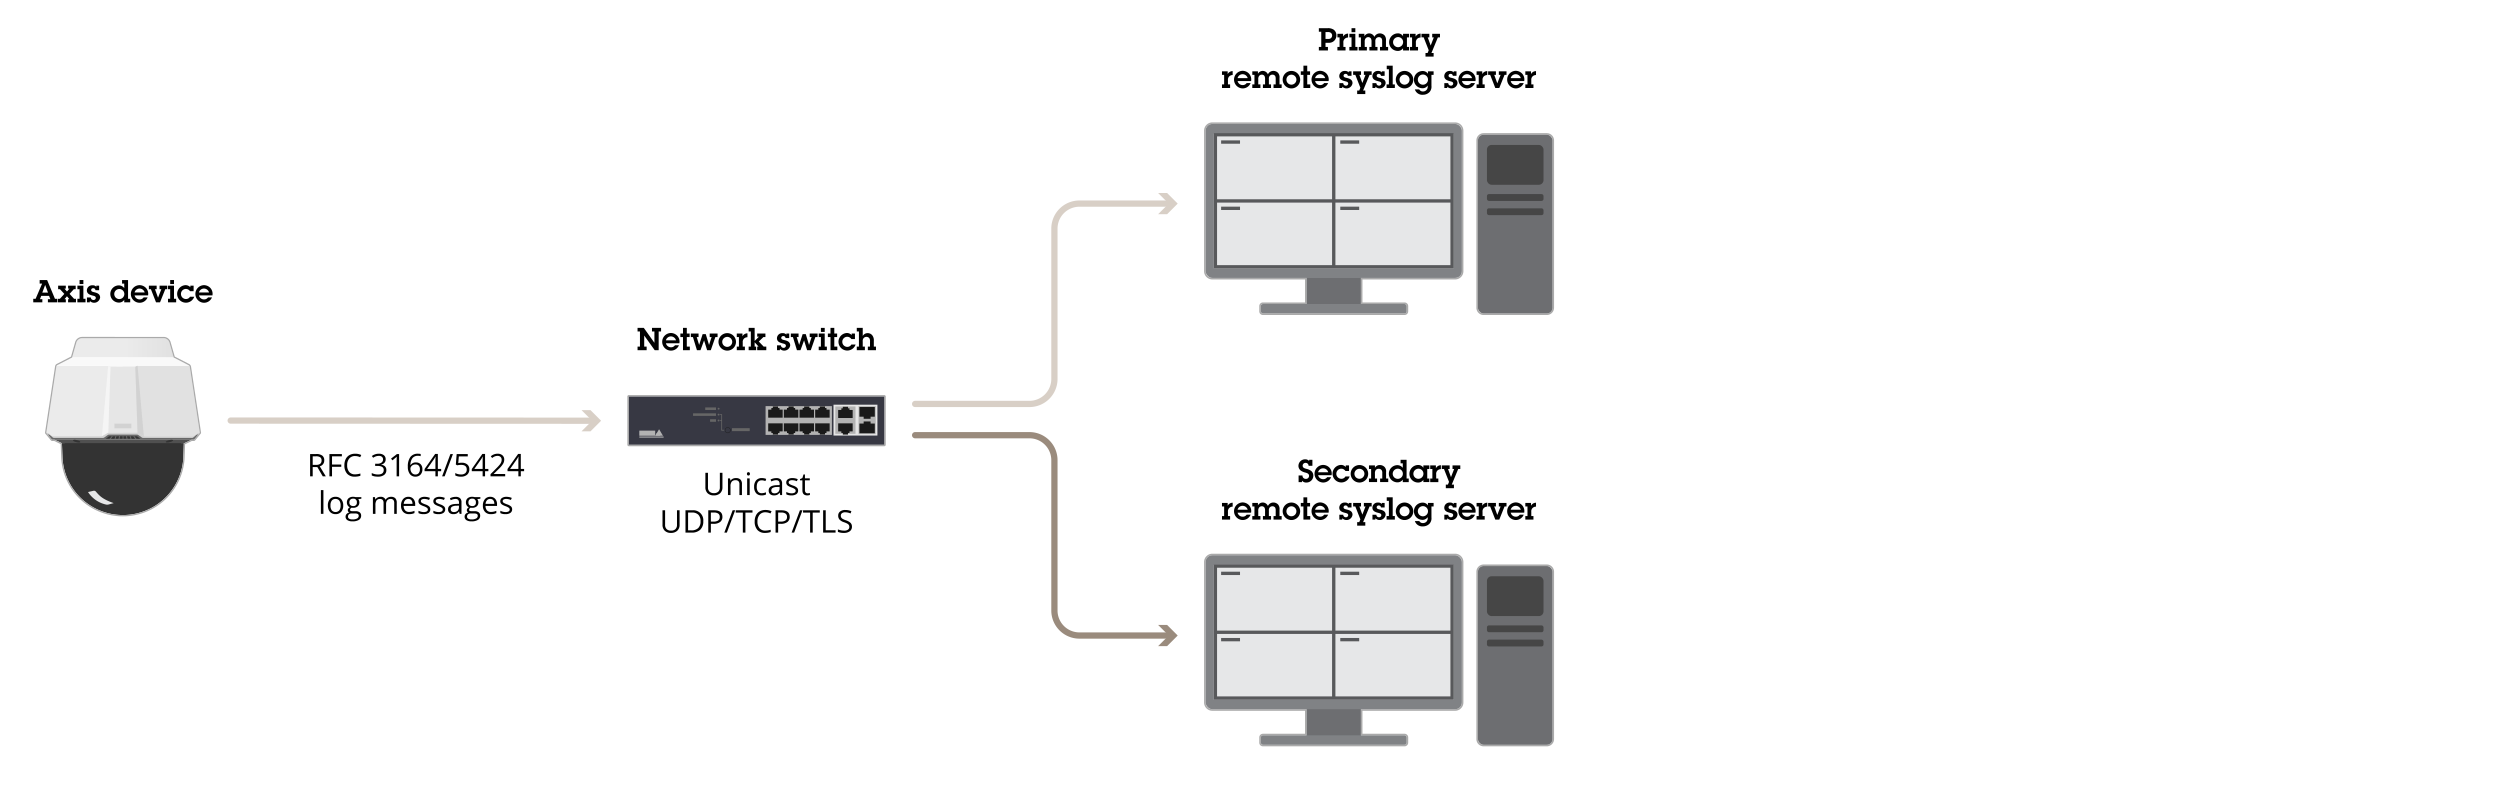 <svg id="Layer_1" data-name="Layer 1" xmlns="http://www.w3.org/2000/svg" xmlns:xlink="http://www.w3.org/1999/xlink" width="800" height="251.805" viewBox="0 0 800 251.805"><defs><linearGradient id="linear-gradient" x1="23.08" y1="111.311" x2="55.566" y2="111.311" gradientUnits="userSpaceOnUse"><stop offset="0.528" stop-color="#ebebeb"/><stop offset="1" stop-color="#e1e1e1"/></linearGradient></defs><path d="M231.184,151.292v4.619a2.518,2.518,0,0,1-.736,1.919,2.83,2.83,0,0,1-2.027.698,2.702,2.702,0,0,1-1.994-.703,2.606,2.606,0,0,1-.705-1.934v-4.6h.83v4.658a1.833,1.833,0,0,0,.488,1.372,1.968,1.968,0,0,0,1.436.479,1.895,1.895,0,0,0,1.391-.481,1.846,1.846,0,0,0,.488-1.379v-4.648Z"/><path d="M236.613,158.431v-3.462a1.398,1.398,0,0,0-.297-.977,1.216,1.216,0,0,0-.934-.322,1.539,1.539,0,0,0-1.23.454,2.297,2.297,0,0,0-.391,1.499v2.808h-.811v-5.352h.66l.131.732h.039a1.661,1.661,0,0,1,.699-.613,2.269,2.269,0,0,1,1-.217,2.029,2.029,0,0,1,1.455.467,1.98,1.98,0,0,1,.488,1.491v3.491Z"/><path d="M239.021,151.629a.534.534,0,0,1,.137-.407.504.504,0,0,1,.678.002.527.527,0,0,1,.143.405.533.533,0,0,1-.143.407.493.493,0,0,1-.678,0A.543.543,0,0,1,239.021,151.629Zm.879,6.802h-.811v-5.352h.811Z"/><path d="M243.758,158.529a2.285,2.285,0,0,1-1.8-.715,2.945,2.945,0,0,1-.638-2.024,3.036,3.036,0,0,1,.647-2.075,2.328,2.328,0,0,1,1.843-.732,3.63,3.63,0,0,1,.771.083,2.532,2.532,0,0,1,.605.195l-.248.688a3.855,3.855,0,0,0-.586-.178,2.587,2.587,0,0,0-.562-.071q-1.63,0-1.631,2.08a2.475,2.475,0,0,0,.398,1.514,1.385,1.385,0,0,0,1.18.527,3.597,3.597,0,0,0,1.371-.288v.718A2.92,2.92,0,0,1,243.758,158.529Z"/><path d="M249.67,158.431l-.16-.762h-.039a2.264,2.264,0,0,1-.799.682,2.447,2.447,0,0,1-.994.178,1.788,1.788,0,0,1-1.247-.41,1.494,1.494,0,0,1-.452-1.167q0-1.622,2.594-1.699l.908-.029v-.332a1.36,1.36,0,0,0-.271-.931,1.119,1.119,0,0,0-.867-.3,3.535,3.535,0,0,0-1.514.41l-.248-.62a3.891,3.891,0,0,1,1.811-.459,2.039,2.039,0,0,1,1.419.425,1.773,1.773,0,0,1,.462,1.362v3.652Zm-1.83-.571a1.646,1.646,0,0,0,1.188-.415,1.535,1.535,0,0,0,.433-1.162v-.483l-.811.034a2.943,2.943,0,0,0-1.395.301.904.904,0,0,0-.428.827.838.838,0,0,0,.267.669A1.103,1.103,0,0,0,247.84,157.86Z"/><path d="M255.393,156.971a1.341,1.341,0,0,1-.557,1.152,2.614,2.614,0,0,1-1.562.405,3.4,3.4,0,0,1-1.66-.337v-.752a4.064,4.064,0,0,0,.828.308,3.439,3.439,0,0,0,.852.112,1.934,1.934,0,0,0,.977-.202.698.698,0,0,0,.071-1.152,4.259,4.259,0,0,0-1.058-.525,5.697,5.697,0,0,1-1.062-.486,1.443,1.443,0,0,1-.469-.471,1.229,1.229,0,0,1-.153-.63,1.199,1.199,0,0,1,.531-1.032,2.478,2.478,0,0,1,1.461-.379,4.274,4.274,0,0,1,1.689.352l-.289.659a3.87,3.87,0,0,0-1.459-.332,1.681,1.681,0,0,0-.869.181.558.558,0,0,0-.293.498.605.605,0,0,0,.109.366,1.089,1.089,0,0,0,.354.288,8.078,8.078,0,0,0,.938.396,3.507,3.507,0,0,1,1.287.698A1.233,1.233,0,0,1,255.393,156.971Z"/><path d="M258.439,157.86a2.926,2.926,0,0,0,.732-.098v.62a1.513,1.513,0,0,1-.388.105,2.954,2.954,0,0,1-.462.041q-1.553,0-1.553-1.636v-3.184h-.766v-.391l.766-.337.342-1.143h.469v1.24h1.553v.63h-1.553v3.149a1.083,1.083,0,0,0,.23.742A.795.795,0,0,0,258.439,157.86Z"/><path d="M217.466,163.292v4.619a2.515,2.515,0,0,1-.737,1.919,2.827,2.827,0,0,1-2.026.698,2.705,2.705,0,0,1-1.995-.703,2.61,2.61,0,0,1-.705-1.934v-4.6h.83v4.658a1.833,1.833,0,0,0,.488,1.372,1.971,1.971,0,0,0,1.436.479,1.898,1.898,0,0,0,1.392-.481,1.85,1.85,0,0,0,.488-1.379v-4.648Z"/><path d="M225.054,166.793a3.598,3.598,0,0,1-.96,2.702,3.791,3.791,0,0,1-2.761.936h-1.978v-7.139h2.188a3.205,3.205,0,0,1,3.511,3.501Zm-.879.029a2.875,2.875,0,0,0-.7-2.104,2.812,2.812,0,0,0-2.083-.708h-1.206v5.703h1.011a3.075,3.075,0,0,0,2.231-.729A2.892,2.892,0,0,0,224.175,166.823Z"/><path d="M231.172,165.373a1.999,1.999,0,0,1-.74,1.668,3.35,3.35,0,0,1-2.116.583h-.84v2.808h-.83v-7.139h1.851Q231.171,163.292,231.172,165.373Zm-3.696,1.538h.747a2.778,2.778,0,0,0,1.597-.356,1.312,1.312,0,0,0,.493-1.143,1.232,1.232,0,0,0-.464-1.055,2.422,2.422,0,0,0-1.445-.347h-.928Z"/><path d="M235.254,163.292l-2.661,7.139h-.811l2.661-7.139Z"/><path d="M238.535,170.431h-.83v-6.401h-2.261v-.737h5.352v.737h-2.261Z"/><path d="M244.927,163.932a2.334,2.334,0,0,0-1.858.784,3.163,3.163,0,0,0-.681,2.146,3.218,3.218,0,0,0,.657,2.165,2.332,2.332,0,0,0,1.872.765,6.411,6.411,0,0,0,1.704-.269v.728a5.246,5.246,0,0,1-1.831.278,3.101,3.101,0,0,1-2.435-.957,3.946,3.946,0,0,1-.856-2.72,4.29,4.29,0,0,1,.413-1.934,2.956,2.956,0,0,1,1.191-1.279,3.599,3.599,0,0,1,1.833-.449,4.422,4.422,0,0,1,1.963.41l-.352.713A3.783,3.783,0,0,0,244.927,163.932Z"/><path d="M252.705,165.373a1.999,1.999,0,0,1-.74,1.668,3.35,3.35,0,0,1-2.116.583h-.84v2.808h-.83v-7.139h1.851Q252.704,163.292,252.705,165.373Zm-3.696,1.538h.747a2.778,2.778,0,0,0,1.597-.356,1.312,1.312,0,0,0,.493-1.143,1.232,1.232,0,0,0-.464-1.055,2.422,2.422,0,0,0-1.445-.347h-.928Z"/><path d="M256.787,163.292l-2.661,7.139h-.811l2.661-7.139Z"/><path d="M260.068,170.431h-.83v-6.401h-2.261v-.737h5.352v.737h-2.261Z"/><path d="M263.403,170.431v-7.139h.83v6.387h3.149v.752Z"/><path d="M272.622,168.532a1.751,1.751,0,0,1-.684,1.47,2.965,2.965,0,0,1-1.855.527,4.653,4.653,0,0,1-1.953-.327v-.801a5.281,5.281,0,0,0,1.982.4,2.062,2.062,0,0,0,1.25-.315,1.031,1.031,0,0,0,.42-.876,1.125,1.125,0,0,0-.149-.608,1.381,1.381,0,0,0-.498-.437,6.864,6.864,0,0,0-1.062-.454,3.383,3.383,0,0,1-1.423-.845,1.862,1.862,0,0,1-.428-1.274,1.586,1.586,0,0,1,.62-1.313,2.578,2.578,0,0,1,1.641-.488,4.828,4.828,0,0,1,1.958.391l-.259.723a4.43,4.43,0,0,0-1.719-.371,1.667,1.667,0,0,0-1.03.283.932.932,0,0,0-.371.786,1.195,1.195,0,0,0,.137.607,1.304,1.304,0,0,0,.461.436,5.833,5.833,0,0,0,.994.437,3.934,3.934,0,0,1,1.545.859A1.687,1.687,0,0,1,272.622,168.532Z"/><path d="M100.064,149.462v2.969h-.83v-7.139h1.957a3.083,3.083,0,0,1,1.941.503,1.824,1.824,0,0,1,.627,1.514,1.896,1.896,0,0,1-1.436,1.914l1.939,3.208h-.982l-1.729-2.969Zm0-.713h1.137a1.961,1.961,0,0,0,1.289-.35,1.297,1.297,0,0,0,.41-1.047,1.192,1.192,0,0,0-.417-1.021,2.266,2.266,0,0,0-1.341-.312h-1.078Z"/><path d="M106.246,152.431H105.416v-7.139h3.979v.737h-3.148v2.612h2.959v.737h-2.959Z"/><path d="M113.633,145.932a2.331,2.331,0,0,0-1.857.784,3.158,3.158,0,0,0-.682,2.146,3.218,3.218,0,0,0,.657,2.165,2.334,2.334,0,0,0,1.872.765,6.417,6.417,0,0,0,1.705-.269v.728a5.252,5.252,0,0,1-1.832.278,3.099,3.099,0,0,1-2.434-.957,3.941,3.941,0,0,1-.857-2.72,4.303,4.303,0,0,1,.413-1.934,2.962,2.962,0,0,1,1.191-1.279,3.599,3.599,0,0,1,1.833-.449,4.422,4.422,0,0,1,1.963.41l-.352.713A3.78,3.78,0,0,0,113.633,145.932Z"/><path d="M123.414,146.972a1.631,1.631,0,0,1-.384,1.118,1.916,1.916,0,0,1-1.087.581v.039a2.045,2.045,0,0,1,1.275.547,1.61,1.61,0,0,1,.414,1.152,1.871,1.871,0,0,1-.707,1.57,3.227,3.227,0,0,1-2.012.549,5.766,5.766,0,0,1-1.038-.086,3.526,3.526,0,0,1-.915-.3v-.771a4.392,4.392,0,0,0,.988.349,4.462,4.462,0,0,0,.994.12q1.85,0,1.85-1.45,0-1.299-2.041-1.299h-.703v-.698h.713a2.155,2.155,0,0,0,1.324-.368,1.211,1.211,0,0,0,.488-1.023,1.008,1.008,0,0,0-.359-.82,1.482,1.482,0,0,0-.975-.298,2.987,2.987,0,0,0-.883.127,3.962,3.962,0,0,0-.947.469L119,145.932a3.394,3.394,0,0,1,1.013-.544,3.653,3.653,0,0,1,1.208-.198,2.479,2.479,0,0,1,1.617.476A1.606,1.606,0,0,1,123.414,146.972Z"/><path d="M127.711,152.431h-.791v-5.088q0-.634.039-1.201c-.068.068-.145.14-.23.215q-.126.113-1.162.952l-.43-.557,1.891-1.46h.684Z"/><path d="M130.508,149.379a5.053,5.053,0,0,1,.818-3.147,2.889,2.889,0,0,1,2.42-1.042,3.242,3.242,0,0,1,.869.093v.698a2.791,2.791,0,0,0-.859-.122,2.171,2.171,0,0,0-1.754.715,3.672,3.672,0,0,0-.664,2.249h.059a1.871,1.871,0,0,1,1.699-.84,1.996,1.996,0,0,1,1.517.581,2.188,2.188,0,0,1,.554,1.577,2.434,2.434,0,0,1-.607,1.751,2.167,2.167,0,0,1-1.643.637,2.111,2.111,0,0,1-1.758-.832A3.682,3.682,0,0,1,130.508,149.379Zm2.398,2.461a1.357,1.357,0,0,0,1.076-.437,1.859,1.859,0,0,0,.383-1.263,1.63,1.63,0,0,0-.355-1.113,1.343,1.343,0,0,0-1.064-.405,1.804,1.804,0,0,0-.807.181,1.489,1.489,0,0,0-.583.498,1.149,1.149,0,0,0-.218.659,2.268,2.268,0,0,0,.195.938,1.654,1.654,0,0,0,.555.688A1.383,1.383,0,0,0,132.906,151.84Z"/><path d="M141.172,150.791h-1.059v1.641h-.777v-1.641h-3.471v-.708l3.389-4.829h.859v4.8h1.059Zm-1.836-.737v-2.373q0-.699.049-1.577h-.039a7.336,7.336,0,0,1-.439.776l-2.23,3.174Z"/><path d="M144.941,145.292l-2.66,7.139h-.811l2.66-7.139Z"/><path d="M147.764,148.071a2.625,2.625,0,0,1,1.775.56,1.915,1.915,0,0,1,.646,1.53,2.209,2.209,0,0,1-.705,1.738,2.818,2.818,0,0,1-1.945.63,3.588,3.588,0,0,1-1.842-.386v-.781a2.837,2.837,0,0,0,.85.345,4.25,4.25,0,0,0,1.002.124,1.997,1.997,0,0,0,1.335-.405,1.454,1.454,0,0,0,.476-1.172q0-1.494-1.83-1.494a7.253,7.253,0,0,0-1.24.142l-.42-.269.268-3.34h3.551v.747h-2.857l-.18,2.144A5.652,5.652,0,0,1,147.764,148.071Z"/><path d="M156.279,150.791h-1.059v1.641h-.777v-1.641h-3.471v-.708l3.389-4.829h.859v4.8h1.059Zm-1.836-.737v-2.373q0-.699.049-1.577h-.039a7.336,7.336,0,0,1-.439.776l-2.23,3.174Z"/><path d="M161.66,152.431h-4.691v-.698l1.879-1.89a13.688,13.688,0,0,0,1.133-1.24,3.134,3.134,0,0,0,.41-.723,2.055,2.055,0,0,0,.137-.757,1.2,1.2,0,0,0-.346-.905,1.328,1.328,0,0,0-.963-.335,2.419,2.419,0,0,0-.842.146,3.373,3.373,0,0,0-.887.532l-.43-.552a3.293,3.293,0,0,1,2.148-.82,2.275,2.275,0,0,1,1.578.515,1.773,1.773,0,0,1,.57,1.385,2.673,2.673,0,0,1-.381,1.343,8.502,8.502,0,0,1-1.426,1.68l-1.562,1.528v.039h3.672Z"/><path d="M167.715,150.791h-1.059v1.641h-.777v-1.641H162.408v-.708l3.389-4.829h.859v4.8h1.059Zm-1.836-.737v-2.373q0-.699.049-1.577h-.039a7.336,7.336,0,0,1-.439.776l-2.23,3.174Z"/><path d="M103.494,164.431h-.811V156.833h.811Z"/><path d="M109.832,161.75a2.955,2.955,0,0,1-.659,2.044,2.322,2.322,0,0,1-1.821.734,2.412,2.412,0,0,1-1.274-.337,2.226,2.226,0,0,1-.859-.967,3.364,3.364,0,0,1-.303-1.475,2.945,2.945,0,0,1,.654-2.038,2.313,2.313,0,0,1,1.816-.73,2.261,2.261,0,0,1,1.784.747A2.938,2.938,0,0,1,109.832,161.75Zm-4.077,0a2.541,2.541,0,0,0,.41,1.562,1.629,1.629,0,0,0,2.415.003,2.536,2.536,0,0,0,.412-1.565,2.487,2.487,0,0,0-.412-1.55,1.451,1.451,0,0,0-1.219-.53,1.424,1.424,0,0,0-1.201.522A2.519,2.519,0,0,0,105.755,161.75Z"/><path d="M115.633,159.08v.513l-.991.117a1.738,1.738,0,0,1,.352,1.069,1.581,1.581,0,0,1-.537,1.255,2.167,2.167,0,0,1-1.475.469,2.427,2.427,0,0,1-.449-.039.799.799,0,0,0-.518.688.347.347,0,0,0,.181.324,1.316,1.316,0,0,0,.62.105h.947a2.12,2.12,0,0,1,1.335.366,1.271,1.271,0,0,1,.467,1.064,1.519,1.519,0,0,1-.713,1.354,3.806,3.806,0,0,1-2.08.467,2.844,2.844,0,0,1-1.619-.391,1.262,1.262,0,0,1-.568-1.104,1.236,1.236,0,0,1,.312-.845,1.6,1.6,0,0,1,.879-.483.84.84,0,0,1-.344-.288.755.755,0,0,1-.14-.454.86.86,0,0,1,.156-.513,1.647,1.647,0,0,1,.493-.425,1.441,1.441,0,0,1-.676-.581,1.702,1.702,0,0,1-.262-.938,1.729,1.729,0,0,1,.527-1.354,2.148,2.148,0,0,1,1.494-.477,2.708,2.708,0,0,1,.757.098Zm-4.268,6.25a.726.726,0,0,0,.366.659,2.026,2.026,0,0,0,1.05.225,2.928,2.928,0,0,0,1.512-.306.934.934,0,0,0,.49-.827.653.653,0,0,0-.269-.603,2.074,2.074,0,0,0-1.011-.169h-.972a1.279,1.279,0,0,0-.859.264A.942.942,0,0,0,111.365,165.33Zm.439-4.536a1.089,1.089,0,0,0,.317.85,1.267,1.267,0,0,0,.884.288,1.034,1.034,0,0,0,1.187-1.152,1.064,1.064,0,0,0-1.201-1.206,1.189,1.189,0,0,0-.879.308A1.239,1.239,0,0,0,111.805,160.793Z"/><path d="M126.15,164.431v-3.481a1.451,1.451,0,0,0-.273-.96,1.057,1.057,0,0,0-.85-.319,1.372,1.372,0,0,0-1.118.435,2.063,2.063,0,0,0-.361,1.338v2.988h-.811v-3.481a1.445,1.445,0,0,0-.273-.96,1.066,1.066,0,0,0-.854-.319,1.323,1.323,0,0,0-1.115.456,2.471,2.471,0,0,0-.354,1.497v2.808h-.811v-5.352h.659l.132.732h.039a1.588,1.588,0,0,1,.647-.61,1.973,1.973,0,0,1,.935-.22,1.589,1.589,0,0,1,1.641.908h.039a1.704,1.704,0,0,1,.693-.664,2.147,2.147,0,0,1,1.035-.244,1.812,1.812,0,0,1,1.36.467,2.086,2.086,0,0,1,.451,1.491v3.491Z"/><path d="M130.892,164.529a2.458,2.458,0,0,1-1.872-.723,2.794,2.794,0,0,1-.687-2.007,3.098,3.098,0,0,1,.638-2.056,2.113,2.113,0,0,1,1.711-.762,2.018,2.018,0,0,1,1.592.662,2.533,2.533,0,0,1,.586,1.745v.513h-3.687a2.125,2.125,0,0,0,.476,1.431,1.65,1.65,0,0,0,1.272.488,4.306,4.306,0,0,0,1.709-.361v.723a4.329,4.329,0,0,1-.813.267A4.634,4.634,0,0,1,130.892,164.529Zm-.22-4.868a1.321,1.321,0,0,0-1.027.42,1.936,1.936,0,0,0-.452,1.162h2.798a1.782,1.782,0,0,0-.342-1.175A1.204,1.204,0,0,0,130.672,159.661Z"/><path d="M137.693,162.971a1.341,1.341,0,0,1-.557,1.152,2.616,2.616,0,0,1-1.562.405,3.398,3.398,0,0,1-1.66-.337v-.752a4.065,4.065,0,0,0,.828.308,3.433,3.433,0,0,0,.852.112,1.936,1.936,0,0,0,.977-.202.697.697,0,0,0,.07-1.152A4.248,4.248,0,0,0,135.584,161.98a5.745,5.745,0,0,1-1.062-.486,1.463,1.463,0,0,1-.469-.471,1.238,1.238,0,0,1-.153-.63,1.198,1.198,0,0,1,.532-1.032,2.477,2.477,0,0,1,1.46-.379,4.27,4.27,0,0,1,1.689.352l-.288.659a3.87,3.87,0,0,0-1.46-.332,1.684,1.684,0,0,0-.869.181.558.558,0,0,0-.293.498.599.599,0,0,0,.11.366,1.078,1.078,0,0,0,.354.288,7.925,7.925,0,0,0,.938.396,3.516,3.516,0,0,1,1.287.698A1.233,1.233,0,0,1,137.693,162.971Z"/><path d="M142.464,162.971a1.341,1.341,0,0,1-.557,1.152,2.614,2.614,0,0,1-1.562.405,3.398,3.398,0,0,1-1.66-.337v-.752a4.056,4.056,0,0,0,.827.308,3.447,3.447,0,0,0,.853.112,1.936,1.936,0,0,0,.977-.202.698.698,0,0,0,.071-1.152,4.277,4.277,0,0,0-1.058-.525,5.666,5.666,0,0,1-1.062-.486,1.424,1.424,0,0,1-.469-.471,1.219,1.219,0,0,1-.154-.63,1.2,1.2,0,0,1,.532-1.032,2.473,2.473,0,0,1,1.46-.379,4.274,4.274,0,0,1,1.689.352l-.288.659a3.874,3.874,0,0,0-1.46-.332,1.681,1.681,0,0,0-.869.181.558.558,0,0,0-.293.498.612.612,0,0,0,.109.366,1.094,1.094,0,0,0,.354.288,8.078,8.078,0,0,0,.938.396,3.501,3.501,0,0,1,1.286.698A1.23,1.23,0,0,1,142.464,162.971Z"/><path d="M147.073,164.431l-.161-.762h-.039a2.265,2.265,0,0,1-.799.682,2.439,2.439,0,0,1-.993.178,1.786,1.786,0,0,1-1.247-.41,1.494,1.494,0,0,1-.452-1.167q0-1.622,2.593-1.699l.908-.029v-.332a1.355,1.355,0,0,0-.271-.931,1.115,1.115,0,0,0-.866-.3,3.531,3.531,0,0,0-1.514.41l-.249-.62a3.899,3.899,0,0,1,1.812-.459,2.042,2.042,0,0,1,1.419.425,1.777,1.777,0,0,1,.461,1.362v3.652Zm-1.831-.571a1.65,1.65,0,0,0,1.189-.415,1.538,1.538,0,0,0,.432-1.162v-.483l-.811.034a2.943,2.943,0,0,0-1.395.301.905.905,0,0,0-.427.827.835.835,0,0,0,.267.669A1.102,1.102,0,0,0,145.242,163.86Z"/><path d="M153.724,159.08v.513l-.991.117a1.738,1.738,0,0,1,.352,1.069,1.584,1.584,0,0,1-.537,1.255,2.166,2.166,0,0,1-1.475.469,2.427,2.427,0,0,1-.449-.039.797.797,0,0,0-.518.688.349.349,0,0,0,.181.324,1.313,1.313,0,0,0,.62.105h.947a2.123,2.123,0,0,1,1.336.366,1.273,1.273,0,0,1,.466,1.064,1.517,1.517,0,0,1-.713,1.354,3.811,3.811,0,0,1-2.08.467,2.836,2.836,0,0,1-1.618-.391,1.26,1.26,0,0,1-.569-1.104,1.241,1.241,0,0,1,.312-.845,1.593,1.593,0,0,1,.879-.483.856.856,0,0,1-.345-.288.767.767,0,0,1-.139-.454.866.866,0,0,1,.156-.513,1.635,1.635,0,0,1,.493-.425,1.453,1.453,0,0,1-.677-.581,1.71,1.71,0,0,1-.261-.938,1.729,1.729,0,0,1,.527-1.354,2.148,2.148,0,0,1,1.494-.477,2.703,2.703,0,0,1,.757.098Zm-4.268,6.25a.726.726,0,0,0,.366.659,2.024,2.024,0,0,0,1.05.225,2.917,2.917,0,0,0,1.511-.306.931.931,0,0,0,.491-.827.651.651,0,0,0-.269-.603,2.074,2.074,0,0,0-1.011-.169h-.972a1.281,1.281,0,0,0-.859.264A.942.942,0,0,0,149.456,165.33Zm.439-4.536a1.093,1.093,0,0,0,.317.85,1.264,1.264,0,0,0,.884.288,1.034,1.034,0,0,0,1.187-1.152,1.064,1.064,0,0,0-1.201-1.206,1.189,1.189,0,0,0-.879.308A1.239,1.239,0,0,0,149.896,160.793Z"/><path d="M157.083,164.529a2.458,2.458,0,0,1-1.872-.723,2.794,2.794,0,0,1-.687-2.007,3.098,3.098,0,0,1,.638-2.056,2.113,2.113,0,0,1,1.711-.762,2.018,2.018,0,0,1,1.592.662,2.533,2.533,0,0,1,.586,1.745v.513h-3.687a2.125,2.125,0,0,0,.476,1.431,1.65,1.65,0,0,0,1.272.488,4.306,4.306,0,0,0,1.709-.361v.723a4.329,4.329,0,0,1-.813.267A4.634,4.634,0,0,1,157.083,164.529Zm-.22-4.868a1.321,1.321,0,0,0-1.027.42,1.936,1.936,0,0,0-.452,1.162h2.798a1.782,1.782,0,0,0-.342-1.175A1.204,1.204,0,0,0,156.863,159.661Z"/><path d="M163.885,162.971a1.341,1.341,0,0,1-.557,1.152,2.616,2.616,0,0,1-1.562.405,3.398,3.398,0,0,1-1.66-.337v-.752a4.065,4.065,0,0,0,.828.308,3.433,3.433,0,0,0,.852.112,1.936,1.936,0,0,0,.977-.202.697.697,0,0,0,.07-1.152,4.248,4.248,0,0,0-1.057-.525,5.745,5.745,0,0,1-1.062-.486,1.463,1.463,0,0,1-.469-.471,1.238,1.238,0,0,1-.153-.63,1.198,1.198,0,0,1,.532-1.032,2.477,2.477,0,0,1,1.46-.379,4.27,4.27,0,0,1,1.689.352l-.288.659a3.87,3.87,0,0,0-1.46-.332,1.684,1.684,0,0,0-.869.181.558.558,0,0,0-.293.498.599.599,0,0,0,.11.366,1.078,1.078,0,0,0,.354.288,7.925,7.925,0,0,0,.938.396,3.516,3.516,0,0,1,1.287.698A1.233,1.233,0,0,1,163.885,162.971Z"/><path d="M15.328,95.748h.79l-.42-1.07H13.189l-.409,1.07h.77v.999H10.641V95.607h.76l2.079-4.857h-.79V89.611h2.389l2.5,5.996h.759v1.14H15.328ZM14.459,91.179h-.01l-.91,2.449h1.82Z"/><path d="M22.259,94.048l1.429,1.559h.62v1.14H21.789v-.999H22.209l-.779-.95-.79.95h.42v.999H18.541V95.607h.63l1.409-1.559-1.379-1.499h-.6V91.41h2.458v.939h-.45l.82.93.809-.93h-.449v-.939h2.429v1.14h-.6Z"/><path d="M26.68,95.607h.689v1.14H24.762V95.607h.699V92.549h-.689V91.41h1.908Zm0-4.707H25.461V89.611h1.219Z"/><path d="M29.07,95.198a.815.815,0,0,0,.859.799.695.695,0,0,0,.73-.659c0-.529-.5-.62-.91-.729-.93-.24-1.949-.53-1.949-1.699a1.664,1.664,0,0,1,1.81-1.609,1.424,1.424,0,0,1,1.209.48v-.37h.899v1.449H30.539a.653.653,0,0,0-.689-.63.615.615,0,0,0-.68.56c0,.5.49.609.88.7.96.22,1.989.52,1.989,1.719A1.928,1.928,0,0,1,28.75,96.307v.439h-.929V95.198Z"/><path d="M39.758,95.947a2.018,2.018,0,0,1-1.748.88A2.754,2.754,0,0,1,38,91.32a2.222,2.222,0,0,1,1.758.869V90.75h-.699V89.611h1.919v5.996H41.668v1.14H39.758Zm.031-1.889a1.614,1.614,0,1,0-1.619,1.649A1.633,1.633,0,0,0,39.789,94.058Z"/><path d="M47.229,95.177a2.741,2.741,0,0,1-2.52,1.709,2.818,2.818,0,0,1-.029-5.637,2.859,2.859,0,0,1,1.998.859,2.787,2.787,0,0,1,.75,1.999l-.04.43H43.07a1.647,1.647,0,0,0,1.6,1.279,1.484,1.484,0,0,0,1.289-.64Zm-.93-1.579a1.705,1.705,0,0,0-1.68-1.259,1.653,1.653,0,0,0-1.559,1.259Z"/><path d="M51.209,96.747H49.93L48.291,92.549h-.65V91.41h2.488v1.14h-.539l.98,2.698h.01l1.05-2.698h-.57V91.41h2.459v1.14H52.888Z"/><path d="M55.68,95.607h.689v1.14H53.76V95.607H54.46V92.549h-.69V91.41h1.91Zm0-4.707H54.46V89.611h1.22Z"/><path d="M62.157,94.948a2.807,2.807,0,1,1-2.778-3.698,2.051,2.051,0,0,1,1.529.67v-.51H61.957V93.189H60.818a1.788,1.788,0,0,0-.57-.53,1.538,1.538,0,0,0-.76-.2,1.579,1.579,0,0,0-1.578,1.619A1.595,1.595,0,0,0,59.519,95.687a1.421,1.421,0,0,0,1.279-.739Z"/><path d="M67.827,95.177a2.74,2.74,0,0,1-2.519,1.709,2.819,2.819,0,0,1-.03-5.637,2.861,2.861,0,0,1,1.999.859,2.791,2.791,0,0,1,.75,1.999l-.041.43H63.67a1.645,1.645,0,0,0,1.599,1.279,1.482,1.482,0,0,0,1.289-.64Zm-.93-1.579a1.704,1.704,0,0,0-1.679-1.259,1.654,1.654,0,0,0-1.56,1.259Z"/><path d="M210.774,112.06h-1.269l-3.359-4.697v3.558h.78v1.14h-2.909v-1.14h.77V106.063h-.77v-1.139h2l3.397,4.777V106.063h-.779v-1.139H211.544V106.063h-.77Z"/><path d="M217.256,110.491a2.741,2.741,0,0,1-2.52,1.709,2.818,2.818,0,0,1-.029-5.637,2.859,2.859,0,0,1,1.998.859,2.787,2.787,0,0,1,.75,1.999l-.04.43h-4.317a1.647,1.647,0,0,0,1.6,1.279,1.484,1.484,0,0,0,1.289-.64Zm-.93-1.579a1.706,1.706,0,0,0-1.68-1.259,1.654,1.654,0,0,0-1.559,1.259Z"/><path d="M219.777,110.92h.969v1.14h-2.188v-4.197h-.839v-1.14h.839v-1.799h1.22v1.799h.909v1.14h-.909Z"/><path d="M227.455,112.06h-1.18l-.97-3.139-1.149,3.139h-1.139l-1.279-4.197h-.67v-1.14h2.469v1.14h-.59l.77,2.508h.01l1.119-3.447h1l1.039,3.447h.01l.82-2.508h-.61v-1.14h2.519v1.14h-.709Z"/><path d="M229.918,109.372a2.799,2.799,0,1,1,2.788,2.828A2.813,2.813,0,0,1,229.918,109.372Zm4.397.02a1.599,1.599,0,1,0-1.609,1.609A1.613,1.613,0,0,0,234.315,109.391Z"/><path d="M237.586,107.632a1.778,1.778,0,0,1,1.6-.97v1.25a1.619,1.619,0,0,0-1.049.39,1.492,1.492,0,0,0-.461,1.27v1.349h.69v1.14h-2.599v-1.14h.689v-3.058h-.689v-1.14h1.818Z"/><path d="M242.855,107.743h-.549v-1.02h2.629v1.14h-.65l-1.469,1.419,1.559,1.639h.84v1.14h-2.908v-1.14h.449l-1.27-1.399v1.399h.48v1.14h-2.398v-1.14h.699V106.063h-.699v-1.139h1.918v4.188Z"/><path d="M249.896,110.511a.815.815,0,0,0,.859.799.695.695,0,0,0,.73-.659c0-.529-.5-.62-.91-.729-.93-.24-1.949-.53-1.949-1.699a1.664,1.664,0,0,1,1.81-1.609,1.424,1.424,0,0,1,1.209.48v-.37h.899v1.449h-1.18a.653.653,0,0,0-.689-.63.615.615,0,0,0-.68.56c0,.5.49.609.88.7.96.22,1.989.52,1.989,1.719a1.928,1.928,0,0,1-3.289,1.1v.439h-.929v-1.549Z"/><path d="M259.454,112.06h-1.179l-.971-3.139-1.148,3.139H255.017l-1.279-4.197h-.67v-1.14h2.469v1.14h-.59l.771,2.508h.01l1.119-3.447h.999l1.04,3.447h.01l.819-2.508h-.61v-1.14h2.52v1.14h-.71Z"/><path d="M263.906,110.92h.689v1.14h-2.608v-1.14h.7v-3.058h-.69v-1.14h1.909Zm0-4.707H262.688v-1.289h1.219Z"/><path d="M266.977,110.92h.969v1.14h-2.188v-4.197H264.918v-1.14h.839v-1.799h1.22v1.799h.909v1.14h-.909Z"/><path d="M273.784,110.261a2.807,2.807,0,1,1-2.778-3.698,2.051,2.051,0,0,1,1.529.67v-.51H273.584v1.779h-1.139a1.788,1.788,0,0,0-.57-.53,1.538,1.538,0,0,0-.76-.2,1.579,1.579,0,0,0-1.578,1.619,1.595,1.595,0,0,0,1.608,1.609,1.421,1.421,0,0,0,1.279-.739Z"/><path d="M276.076,107.523a1.764,1.764,0,0,1,1.6-.92,1.837,1.837,0,0,1,1.508.779,2.567,2.567,0,0,1,.44,1.699v1.839h.689v1.14h-2.599v-1.14h.689v-1.509a2.03,2.03,0,0,0-.18-1.119,1.107,1.107,0,0,0-.969-.49,1.158,1.158,0,0,0-.92.43,1.503,1.503,0,0,0-.26,1.069v1.619h.689v1.14H274.167v-1.14h.689V106.063H274.167v-1.139h1.909Z"/><path d="M424.869,9.019a3.229,3.229,0,0,1,1.899.47,2.228,2.228,0,0,1,.88,1.858,2.346,2.346,0,0,1-.689,1.68,2.312,2.312,0,0,1-1.819.659h-.979v1.329h.779v1.14h-2.908V15.015h.77V10.158h-.77V9.019Zm.101,3.438a1.298,1.298,0,0,0,.919-.239,1.129,1.129,0,0,0,.391-.87,1.051,1.051,0,0,0-.45-.869,1.435,1.435,0,0,0-.919-.22h-.75v2.198Z"/><path d="M429.79,11.727a1.775,1.775,0,0,1,1.599-.97v1.25a1.623,1.623,0,0,0-1.049.39,1.49,1.49,0,0,0-.459,1.27v1.349h.689v1.14H427.971V15.015h.689V11.958h-.689V10.818H429.79Z"/><path d="M433.71,15.015h.689v1.14H431.791V15.015h.699V11.958h-.689V10.818H433.71Zm0-4.707h-1.22V9.019H433.71Z"/><path d="M435.49,11.958h-.689V10.818h1.799v.8a1.767,1.767,0,0,1,1.539-.93,1.818,1.818,0,0,1,1.66,1.119,1.914,1.914,0,0,1,1.748-1.119,2.055,2.055,0,0,1,1.539.68,2.242,2.242,0,0,1,.42,1.629v2.019h.689v1.14h-2.598V15.015h.689V13.296a1.99,1.99,0,0,0-.16-.97,1.041,1.041,0,0,0-.869-.439,1.185,1.185,0,0,0-.9.399,1.439,1.439,0,0,0-.25,1.01v1.719h.69v1.14h-2.599V15.015h.689V13.376a2.109,2.109,0,0,0-.16-1,.978.978,0,0,0-.879-.489A1.042,1.042,0,0,0,437,12.277a1.561,1.561,0,0,0-.29,1.09v1.648h.689v1.14h-2.599V15.015h.689Z"/><path d="M448.979,15.435a1.974,1.974,0,0,1-1.719.859,2.763,2.763,0,0,1-2.738-2.778,2.821,2.821,0,0,1,2.798-2.838,1.917,1.917,0,0,1,1.659.899v-.76h1.908v1.14h-.669v3.058h.669v1.14h-1.908Zm.02-1.979a1.604,1.604,0,0,0-1.609-1.59,1.624,1.624,0,0,0-1.608,1.649,1.605,1.605,0,0,0,1.589,1.589A1.627,1.627,0,0,0,448.998,13.457Z"/><path d="M452.99,11.727a1.775,1.775,0,0,1,1.599-.97v1.25a1.625,1.625,0,0,0-1.05.39,1.493,1.493,0,0,0-.459,1.27v1.349h.689v1.14H451.171V15.015h.689V11.958h-.689V10.818h1.819Z"/><path d="M458.059,16.964h.7V18.104h-2.599V16.964h.67l.359-.88-1.619-4.127h-.699V10.818h2.518v1.14h-.52l.95,2.608,1.009-2.608h-.52V10.818h2.488v1.14h-.669Z"/><path d="M392.855,23.727a1.778,1.778,0,0,1,1.6-.97v1.25a1.621,1.621,0,0,0-1.05.39,1.494,1.494,0,0,0-.46,1.27v1.349h.689v1.14h-2.598V27.015h.689V23.958h-.689V22.818h1.818Z"/><path d="M400.193,26.585a2.74,2.74,0,0,1-2.519,1.709,2.819,2.819,0,0,1-.03-5.637,2.86,2.86,0,0,1,1.999.859,2.786,2.786,0,0,1,.749,1.999l-.039.43h-4.318a1.647,1.647,0,0,0,1.6,1.279,1.483,1.483,0,0,0,1.289-.64Zm-.93-1.579a1.703,1.703,0,0,0-1.679-1.259,1.654,1.654,0,0,0-1.56,1.259Z"/><path d="M401.426,23.958h-.689V22.818h1.799v.8a1.767,1.767,0,0,1,1.539-.93,1.816,1.816,0,0,1,1.659,1.119,1.916,1.916,0,0,1,1.749-1.119,2.056,2.056,0,0,1,1.539.68,2.242,2.242,0,0,1,.42,1.629v2.019h.689v1.14h-2.599V27.015h.689V25.296a2,2,0,0,0-.159-.97,1.044,1.044,0,0,0-.87-.439,1.183,1.183,0,0,0-.899.399,1.439,1.439,0,0,0-.25,1.01v1.719h.689v1.14h-2.598V27.015h.689V25.376a2.109,2.109,0,0,0-.16-1,.979.979,0,0,0-.88-.489,1.039,1.039,0,0,0-.849.39,1.557,1.557,0,0,0-.291,1.09v1.648h.689v1.14h-2.598V27.015h.689Z"/><path d="M410.457,25.466a2.798,2.798,0,1,1,2.787,2.828A2.812,2.812,0,0,1,410.457,25.466Zm4.396.02a1.599,1.599,0,1,0-1.609,1.609A1.612,1.612,0,0,0,414.854,25.486Z"/><path d="M418.314,27.015h.971v1.14H417.096V23.958h-.84V22.818h.84V21.019h1.219v1.799h.91v1.14h-.91Z"/><path d="M424.993,26.585a2.74,2.74,0,0,1-2.519,1.709,2.819,2.819,0,0,1-.03-5.637,2.861,2.861,0,0,1,1.999.859,2.791,2.791,0,0,1,.75,1.999l-.041.43h-4.316a1.645,1.645,0,0,0,1.599,1.279,1.482,1.482,0,0,0,1.289-.64Zm-.93-1.579a1.704,1.704,0,0,0-1.679-1.259,1.653,1.653,0,0,0-1.56,1.259Z"/><path d="M429.835,26.606a.816.816,0,0,0,.86.799.694.694,0,0,0,.729-.659c0-.529-.5-.62-.909-.73-.929-.24-1.948-.53-1.948-1.699a1.664,1.664,0,0,1,1.809-1.609,1.424,1.424,0,0,1,1.209.48v-.37h.9v1.449h-1.18a.655.655,0,0,0-.689-.63.615.615,0,0,0-.68.56c0,.5.489.609.879.7.959.22,1.989.52,1.989,1.719a1.927,1.927,0,0,1-3.288,1.1v.439h-.93V26.606Z"/><path d="M436.194,28.964h.7V30.104h-2.6V28.964h.67l.359-.88-1.619-4.127h-.699V22.818h2.519v1.14h-.52l.95,2.608,1.009-2.608h-.52V22.818h2.488v1.14h-.669Z"/><path d="M440.435,26.606a.816.816,0,0,0,.86.799.694.694,0,0,0,.729-.659c0-.529-.5-.62-.909-.73-.929-.24-1.948-.53-1.948-1.699a1.664,1.664,0,0,1,1.809-1.609,1.424,1.424,0,0,1,1.209.48v-.37h.9v1.449H441.904a.655.655,0,0,0-.689-.63.615.615,0,0,0-.68.56c0,.5.489.609.879.7.959.22,1.989.52,1.989,1.719a1.927,1.927,0,0,1-3.288,1.1v.439h-.93V26.606Z"/><path d="M445.664,27.015h.689v1.14h-2.648V27.015h.74V22.158h-.689V21.019h1.908Z"/><path d="M446.656,25.466a2.798,2.798,0,1,1,2.787,2.828A2.812,2.812,0,0,1,446.656,25.466Zm4.396.02a1.599,1.599,0,1,0-1.609,1.609A1.612,1.612,0,0,0,451.053,25.486Z"/><path d="M454.164,28.615a1.302,1.302,0,0,0,1.199.659,1.536,1.536,0,0,0,1.13-.489,1.642,1.642,0,0,0,.37-1.239v-.2a1.884,1.884,0,0,1-1.709.89,2.733,2.733,0,0,1-2.699-2.759,2.772,2.772,0,0,1,2.709-2.748,2.008,2.008,0,0,1,1.779.869v-.779H458.752v1.14h-.689v3.487a2.567,2.567,0,0,1-.67,2.069,2.896,2.896,0,0,1-2.089.81,2.469,2.469,0,0,1-2.548-1.709ZM455.334,27.105a1.629,1.629,0,1,0-1.629-1.639A1.625,1.625,0,0,0,455.334,27.105Z"/><path d="M463.434,26.606a.817.817,0,0,0,.86.799.694.694,0,0,0,.729-.659c0-.529-.5-.62-.91-.73-.929-.24-1.948-.53-1.948-1.699a1.664,1.664,0,0,1,1.81-1.609,1.426,1.426,0,0,1,1.209.48v-.37h.899v1.449h-1.18a.654.654,0,0,0-.689-.63.615.615,0,0,0-.68.56c0,.5.489.609.88.7.959.22,1.988.52,1.988,1.719a1.927,1.927,0,0,1-3.288,1.1v.439h-.929V26.606Z"/><path d="M471.992,26.585a2.74,2.74,0,0,1-2.519,1.709,2.819,2.819,0,0,1-.03-5.637,2.86,2.86,0,0,1,1.999.859,2.786,2.786,0,0,1,.749,1.999l-.039.43H467.834a1.647,1.647,0,0,0,1.6,1.279,1.483,1.483,0,0,0,1.289-.64Zm-.93-1.579a1.703,1.703,0,0,0-1.679-1.259,1.654,1.654,0,0,0-1.56,1.259Z"/><path d="M474.324,23.727a1.775,1.775,0,0,1,1.599-.97v1.25a1.625,1.625,0,0,0-1.05.39,1.493,1.493,0,0,0-.459,1.27v1.349h.689v1.14h-2.599V27.015h.689V23.958h-.689V22.818h1.819Z"/><path d="M479.773,28.155h-1.279l-1.64-4.197h-.649V22.818h2.488v1.14h-.539l.979,2.698h.01l1.05-2.698h-.569V22.818h2.459v1.14h-.631Z"/><path d="M487.592,26.585a2.74,2.74,0,0,1-2.519,1.709,2.819,2.819,0,0,1-.03-5.637,2.86,2.86,0,0,1,1.999.859,2.786,2.786,0,0,1,.749,1.999l-.039.43h-4.318a1.647,1.647,0,0,0,1.6,1.279,1.483,1.483,0,0,0,1.289-.64Zm-.93-1.579a1.703,1.703,0,0,0-1.679-1.259,1.654,1.654,0,0,0-1.56,1.259Z"/><path d="M489.924,23.727a1.775,1.775,0,0,1,1.599-.97v1.25a1.625,1.625,0,0,0-1.05.39,1.493,1.493,0,0,0-.459,1.27v1.349h.689v1.14h-2.599V27.015h.689V23.958h-.689V22.818h1.819Z"/><path d="M416.791,152.152a1.036,1.036,0,0,0,1.059,1.09.969.969,0,0,0,1.05-.979c0-.71-.67-.89-1.22-1.05a3.962,3.962,0,0,1-1.398-.609,1.879,1.879,0,0,1-.78-1.56,2.111,2.111,0,0,1,2.159-2.059,1.555,1.555,0,0,1,1.27.55v-.399h1.039v1.919H418.75a.916.916,0,0,0-.93-.93.893.893,0,0,0-.97.89c0,.699.62.85,1.169,1.009a4.23,4.23,0,0,1,1.529.65,1.878,1.878,0,0,1,.709,1.499A2.184,2.184,0,0,1,418,154.411a1.684,1.684,0,0,1-1.369-.609v.47h-1.08v-2.119Z"/><path d="M425.958,152.702a2.74,2.74,0,0,1-2.519,1.709,2.819,2.819,0,0,1-.03-5.637,2.861,2.861,0,0,1,1.999.859,2.791,2.791,0,0,1,.75,1.999l-.041.43h-4.316a1.645,1.645,0,0,0,1.599,1.279,1.482,1.482,0,0,0,1.289-.64Zm-.93-1.579a1.704,1.704,0,0,0-1.679-1.259,1.653,1.653,0,0,0-1.56,1.259Z"/><path d="M431.889,152.473a2.807,2.807,0,1,1-2.779-3.698,2.049,2.049,0,0,1,1.529.67v-.51h1.05v1.779h-1.14a1.789,1.789,0,0,0-.57-.53,1.532,1.532,0,0,0-.759-.2,1.614,1.614,0,0,0,.03,3.229,1.423,1.423,0,0,0,1.279-.739Z"/><path d="M432.221,151.583a2.799,2.799,0,1,1,2.789,2.828A2.813,2.813,0,0,1,432.221,151.583Zm4.398.02a1.6,1.6,0,1,0-1.609,1.609A1.613,1.613,0,0,0,436.619,151.603Z"/><path d="M438.76,150.074h-.689v-1.14h1.91v.76a1.725,1.725,0,0,1,1.578-.88,2.114,2.114,0,0,1,1.539.66,2.034,2.034,0,0,1,.45,1.568v2.089h.689v1.14h-2.599v-1.14h.689v-1.729a1.552,1.552,0,0,0-.209-.96,1.167,1.167,0,0,0-.939-.43,1.201,1.201,0,0,0-.971.45,1.888,1.888,0,0,0-.229,1.119v1.549h.689v1.14h-2.6v-1.14h.689Z"/><path d="M448.889,153.472a2.022,2.022,0,0,1-1.75.88,2.754,2.754,0,0,1-.01-5.507,2.226,2.226,0,0,1,1.76.869v-1.439h-.7v-1.139h1.919v5.996h.689v1.14h-1.908Zm.029-1.889a1.61,1.61,0,0,0-1.599-1.6A1.625,1.625,0,1,0,448.918,151.583Z"/><path d="M455.479,153.552a1.974,1.974,0,0,1-1.719.859,2.763,2.763,0,0,1-2.738-2.778,2.821,2.821,0,0,1,2.798-2.838,1.917,1.917,0,0,1,1.659.899v-.76h1.908v1.14h-.669v3.058h.669v1.14h-1.908Zm.02-1.979a1.604,1.604,0,0,0-1.609-1.59,1.624,1.624,0,0,0-1.608,1.649,1.605,1.605,0,0,0,1.589,1.589A1.627,1.627,0,0,0,455.498,151.573Z"/><path d="M459.489,149.844a1.775,1.775,0,0,1,1.599-.97v1.25a1.623,1.623,0,0,0-1.049.39,1.49,1.49,0,0,0-.459,1.27v1.349h.689v1.14h-2.6v-1.14h.689v-3.058h-.689v-1.14h1.819Z"/><path d="M464.559,155.081h.699v1.14h-2.598v-1.14h.669l.36-.88-1.619-4.127h-.7v-1.14h2.519v1.14h-.52l.949,2.608,1.01-2.608h-.52v-1.14h2.488v1.14H466.627Z"/><path d="M392.855,161.844a1.778,1.778,0,0,1,1.6-.97v1.25a1.621,1.621,0,0,0-1.05.39,1.494,1.494,0,0,0-.46,1.27v1.349h.689v1.14h-2.598v-1.14h.689v-3.058h-.689v-1.14h1.818Z"/><path d="M400.193,164.702a2.74,2.74,0,0,1-2.519,1.709,2.819,2.819,0,0,1-.03-5.637,2.86,2.86,0,0,1,1.999.859,2.786,2.786,0,0,1,.749,1.999l-.039.43h-4.318a1.647,1.647,0,0,0,1.6,1.279,1.483,1.483,0,0,0,1.289-.64Zm-.93-1.579a1.703,1.703,0,0,0-1.679-1.259,1.654,1.654,0,0,0-1.56,1.259Z"/><path d="M401.426,162.074h-.689v-1.14h1.799v.8a1.767,1.767,0,0,1,1.539-.93,1.816,1.816,0,0,1,1.659,1.119,1.916,1.916,0,0,1,1.749-1.119,2.056,2.056,0,0,1,1.539.68,2.242,2.242,0,0,1,.42,1.629v2.019h.689v1.14h-2.599v-1.14h.689v-1.719a2,2,0,0,0-.159-.97,1.044,1.044,0,0,0-.87-.439,1.183,1.183,0,0,0-.899.399,1.439,1.439,0,0,0-.25,1.01v1.719h.689v1.14h-2.598v-1.14h.689v-1.639a2.109,2.109,0,0,0-.16-1,.979.979,0,0,0-.88-.489,1.039,1.039,0,0,0-.849.39,1.557,1.557,0,0,0-.291,1.09v1.648h.689v1.14h-2.598v-1.14h.689Z"/><path d="M410.457,163.583a2.798,2.798,0,1,1,2.787,2.828A2.812,2.812,0,0,1,410.457,163.583Zm4.396.02a1.599,1.599,0,1,0-1.609,1.609A1.612,1.612,0,0,0,414.854,163.603Z"/><path d="M418.314,165.132h.971v1.14H417.096v-4.197h-.84v-1.14h.84v-1.799h1.219v1.799h.91v1.14h-.91Z"/><path d="M424.993,164.702a2.74,2.74,0,0,1-2.519,1.709,2.819,2.819,0,0,1-.03-5.637,2.861,2.861,0,0,1,1.999.859,2.791,2.791,0,0,1,.75,1.999l-.041.43h-4.316a1.645,1.645,0,0,0,1.599,1.279,1.482,1.482,0,0,0,1.289-.64Zm-.93-1.579a1.704,1.704,0,0,0-1.679-1.259,1.653,1.653,0,0,0-1.56,1.259Z"/><path d="M429.835,164.723a.816.816,0,0,0,.86.799.694.694,0,0,0,.729-.659c0-.529-.5-.62-.909-.729-.929-.24-1.948-.53-1.948-1.699a1.664,1.664,0,0,1,1.809-1.609,1.424,1.424,0,0,1,1.209.48v-.37h.9v1.449h-1.18a.655.655,0,0,0-.689-.63.615.615,0,0,0-.68.56c0,.5.489.609.879.7.959.22,1.989.52,1.989,1.719a1.927,1.927,0,0,1-3.288,1.1v.439h-.93v-1.549Z"/><path d="M436.194,167.081h.7v1.14h-2.6v-1.14h.67l.359-.88-1.619-4.127h-.699v-1.14h2.519v1.14h-.52l.95,2.608,1.009-2.608h-.52v-1.14h2.488v1.14h-.669Z"/><path d="M440.435,164.723a.816.816,0,0,0,.86.799.694.694,0,0,0,.729-.659c0-.529-.5-.62-.909-.729-.929-.24-1.948-.53-1.948-1.699a1.664,1.664,0,0,1,1.809-1.609,1.424,1.424,0,0,1,1.209.48v-.37h.9v1.449H441.904a.655.655,0,0,0-.689-.63.615.615,0,0,0-.68.56c0,.5.489.609.879.7.959.22,1.989.52,1.989,1.719a1.927,1.927,0,0,1-3.288,1.1v.439h-.93v-1.549Z"/><path d="M445.664,165.132h.689v1.14h-2.648v-1.14h.74v-4.857h-.689v-1.139h1.908Z"/><path d="M446.656,163.583a2.798,2.798,0,1,1,2.787,2.828A2.812,2.812,0,0,1,446.656,163.583Zm4.396.02a1.599,1.599,0,1,0-1.609,1.609A1.612,1.612,0,0,0,451.053,163.603Z"/><path d="M454.164,166.731a1.302,1.302,0,0,0,1.199.659,1.536,1.536,0,0,0,1.13-.489,1.642,1.642,0,0,0,.37-1.239v-.2a1.884,1.884,0,0,1-1.709.89,2.733,2.733,0,0,1-2.699-2.759,2.772,2.772,0,0,1,2.709-2.748,2.008,2.008,0,0,1,1.779.869v-.779H458.752v1.14h-.689v3.487a2.567,2.567,0,0,1-.67,2.069,2.896,2.896,0,0,1-2.089.81,2.469,2.469,0,0,1-2.548-1.709Zm1.17-1.51a1.629,1.629,0,1,0-1.629-1.639A1.625,1.625,0,0,0,455.334,165.222Z"/><path d="M463.434,164.723a.817.817,0,0,0,.86.799.694.694,0,0,0,.729-.659c0-.529-.5-.62-.91-.729-.929-.24-1.948-.53-1.948-1.699a1.664,1.664,0,0,1,1.81-1.609,1.426,1.426,0,0,1,1.209.48v-.37h.899v1.449h-1.18a.654.654,0,0,0-.689-.63.615.615,0,0,0-.68.56c0,.5.489.609.88.7.959.22,1.988.52,1.988,1.719a1.927,1.927,0,0,1-3.288,1.1v.439h-.929v-1.549Z"/><path d="M471.992,164.702a2.74,2.74,0,0,1-2.519,1.709,2.819,2.819,0,0,1-.03-5.637,2.86,2.86,0,0,1,1.999.859,2.786,2.786,0,0,1,.749,1.999l-.039.43H467.834a1.647,1.647,0,0,0,1.6,1.279,1.483,1.483,0,0,0,1.289-.64Zm-.93-1.579a1.703,1.703,0,0,0-1.679-1.259,1.654,1.654,0,0,0-1.56,1.259Z"/><path d="M474.324,161.844a1.775,1.775,0,0,1,1.599-.97v1.25a1.625,1.625,0,0,0-1.05.39,1.493,1.493,0,0,0-.459,1.27v1.349h.689v1.14h-2.599v-1.14h.689v-3.058h-.689v-1.14h1.819Z"/><path d="M479.773,166.271h-1.279l-1.64-4.197h-.649v-1.14h2.488v1.14h-.539l.979,2.698h.01l1.05-2.698h-.569v-1.14h2.459v1.14h-.631Z"/><path d="M487.592,164.702a2.74,2.74,0,0,1-2.519,1.709,2.819,2.819,0,0,1-.03-5.637,2.86,2.86,0,0,1,1.999.859,2.786,2.786,0,0,1,.749,1.999l-.039.43h-4.318a1.647,1.647,0,0,0,1.6,1.279,1.483,1.483,0,0,0,1.289-.64Zm-.93-1.579a1.703,1.703,0,0,0-1.679-1.259,1.654,1.654,0,0,0-1.56,1.259Z"/><path d="M489.924,161.844a1.775,1.775,0,0,1,1.599-.97v1.25a1.625,1.625,0,0,0-1.05.39,1.493,1.493,0,0,0-.459,1.27v1.349h.689v1.14h-2.599v-1.14h.689v-3.058h-.689v-1.14h1.819Z"/><path d="M465.64,39.667a2.158,2.158,0,0,1,2.151,2.151v44.964a2.158,2.158,0,0,1-2.151,2.151H435.486v8.349h13.975a.664.664,0,0,1,.665.665v1.696a.664.664,0,0,1-.665.665H404.139a.674.674,0,0,1-.672-.672V97.946a.665.665,0,0,1,.665-.665h13.975v-8.349h-30.154a2.158,2.158,0,0,1-2.151-2.151v-44.964a2.158,2.158,0,0,1,2.151-2.151h77.687m0-.5H387.953a2.654,2.654,0,0,0-2.651,2.651v44.964a2.654,2.654,0,0,0,2.651,2.651h29.654v7.349H404.132a1.166,1.166,0,0,0-1.165,1.165V99.635a1.174,1.174,0,0,0,1.172,1.172h45.322a1.166,1.166,0,0,0,1.165-1.165V97.946a1.166,1.166,0,0,0-1.165-1.165h-13.475v-7.349h29.654a2.654,2.654,0,0,0,2.651-2.651v-44.964a2.654,2.654,0,0,0-2.651-2.651Z" style="fill:#aaa"/><rect x="418.108" y="88.703" width="17.378" height="8.834" style="fill:#6d6e71"/><rect x="403.471" y="97.279" width="46.652" height="3.031" rx="0.671" style="fill:#808285"/><rect x="385.803" y="39.667" width="81.988" height="49.266" rx="2.153" style="fill:#808285"/><rect x="388.389" y="42.696" width="76.815" height="43.208" style="fill:#e6e7e8"/><path d="M388.389,42.578V85.904h76.815V42.578Zm1.069,1.069h36.805V63.766H389.458Zm0,41.189V64.834h36.805V84.836Zm74.678,0H427.331V64.834h36.805Zm0-21.07H427.331V43.646h36.805Z" style="fill:#58595b"/><path d="M494.981,43.112a1.818,1.818,0,0,1,1.818,1.818V98.491a1.818,1.818,0,0,1-1.818,1.818H474.762a1.818,1.818,0,0,1-1.818-1.818V44.931a1.818,1.818,0,0,1,1.818-1.818h20.219m0-.5H474.762a2.321,2.321,0,0,0-2.318,2.318V98.491a2.321,2.321,0,0,0,2.318,2.318h20.219a2.321,2.321,0,0,0,2.318-2.318V44.931a2.321,2.321,0,0,0-2.318-2.318Z" style="fill:#aaa"/><rect x="472.944" y="43.112" width="23.856" height="57.198" rx="1.818" style="fill:#6d6e71"/><rect x="475.818" y="46.379" width="18.108" height="12.75" rx="1.494" style="fill:#464646"/><rect x="475.818" y="62.105" width="18.108" height="2.185" rx="0.618" style="fill:#464646"/><rect x="475.818" y="66.656" width="18.108" height="2.185" rx="0.618" style="fill:#464646"/><rect x="390.758" y="44.924" width="6.047" height="1.069" style="fill:#58595b"/><rect x="390.758" y="66.129" width="6.047" height="1.069" style="fill:#58595b"/><rect x="428.89" y="44.924" width="6.047" height="1.069" style="fill:#58595b"/><rect x="428.89" y="66.129" width="6.047" height="1.069" style="fill:#58595b"/><path d="M465.64,177.688A2.158,2.158,0,0,1,467.791,179.839V224.803a2.158,2.158,0,0,1-2.151,2.151H435.486v8.349h13.975a.664.664,0,0,1,.665.665V237.664a.664.664,0,0,1-.665.665H404.139a.674.674,0,0,1-.672-.672v-1.689a.665.665,0,0,1,.665-.665h13.975v-8.349h-30.154a2.158,2.158,0,0,1-2.151-2.151V179.839a2.158,2.158,0,0,1,2.151-2.151h77.687m0-.5H387.953a2.654,2.654,0,0,0-2.651,2.651v44.964a2.654,2.654,0,0,0,2.651,2.651h29.654v7.349H404.132a1.166,1.166,0,0,0-1.165,1.165v1.689a1.174,1.174,0,0,0,1.172,1.172h45.322a1.166,1.166,0,0,0,1.165-1.165v-1.696a1.166,1.166,0,0,0-1.165-1.165h-13.475v-7.349h29.654A2.654,2.654,0,0,0,468.291,224.803V179.839a2.654,2.654,0,0,0-2.651-2.651Z" style="fill:#aaa"/><rect x="418.108" y="226.725" width="17.378" height="8.834" style="fill:#6d6e71"/><rect x="403.471" y="235.301" width="46.652" height="3.031" rx="0.671" style="fill:#808285"/><rect x="385.803" y="177.688" width="81.988" height="49.266" rx="2.153" style="fill:#808285"/><rect x="388.389" y="180.717" width="76.815" height="43.208" style="fill:#e6e7e8"/><path d="M388.389,180.599v43.326h76.815v-43.326Zm1.069,1.069h36.805V201.787H389.458Zm0,41.189V202.856h36.805V222.857Zm74.678,0H427.331V202.856h36.805Zm0-21.07H427.331V181.668h36.805Z" style="fill:#58595b"/><path d="M494.981,181.133a1.818,1.818,0,0,1,1.818,1.818v53.561a1.818,1.818,0,0,1-1.818,1.818H474.762a1.818,1.818,0,0,1-1.818-1.818V182.952a1.818,1.818,0,0,1,1.818-1.818h20.219m0-.5H474.762a2.321,2.321,0,0,0-2.318,2.318v53.561a2.321,2.321,0,0,0,2.318,2.318h20.219a2.321,2.321,0,0,0,2.318-2.318V182.952a2.321,2.321,0,0,0-2.318-2.318Z" style="fill:#aaa"/><rect x="472.944" y="181.133" width="23.856" height="57.198" rx="1.818" style="fill:#6d6e71"/><rect x="475.818" y="184.401" width="18.108" height="12.75" rx="1.494" style="fill:#464646"/><rect x="475.818" y="200.126" width="18.108" height="2.185" rx="0.618" style="fill:#464646"/><rect x="475.818" y="204.677" width="18.108" height="2.185" rx="0.618" style="fill:#464646"/><rect x="390.758" y="182.945" width="6.047" height="1.069" style="fill:#58595b"/><rect x="390.758" y="204.15" width="6.047" height="1.069" style="fill:#58595b"/><rect x="428.89" y="182.945" width="6.047" height="1.069" style="fill:#58595b"/><rect x="428.89" y="204.15" width="6.047" height="1.069" style="fill:#58595b"/><path d="M292.842,129.262H329.415a8,8,0,0,0,8-8V73.154a8,8,0,0,1,8-8h29.161" style="fill:none;stroke:#d8cfc6;stroke-linecap:round;stroke-linejoin:round;stroke-width:2px"/><polygon points="370.592 68.545 373.985 65.154 370.592 61.764 373.471 61.764 376.862 65.154 373.471 68.545 370.592 68.545" style="fill:#d8cfc6"/><path d="M292.842,139.262H329.415a8,8,0,0,1,8,8v48.107a8,8,0,0,0,8,8h29.161" style="fill:none;stroke:#9a8b7d;stroke-linecap:round;stroke-linejoin:round;stroke-width:2px"/><polygon points="370.592 206.76 373.985 203.369 370.592 199.979 373.471 199.979 376.862 203.369 373.471 206.76 370.592 206.76" style="fill:#9a8b7d"/><line x1="190.067" y1="134.631" x2="73.815" y2="134.58" style="fill:none;stroke:#d8cfc6;stroke-linecap:round;stroke-linejoin:round;stroke-width:2px"/><polygon points="186.085 131.239 189.476 134.631 186.082 138.02 188.961 138.022 192.353 134.632 188.964 131.24 186.085 131.239" style="fill:#d8cfc6"/><path d="M282.944,126.912v15.388H201.251V126.912h81.693m0-.5H201.251a.5.5,0,0,0-.5.5v15.388a.5.5,0,0,0,.5.5h81.693a.5.5,0,0,0,.5-.5V126.912a.5.5,0,0,0-.5-.5Z" style="fill:#aaa"/><rect x="201.251" y="126.912" width="81.694" height="15.388" style="fill:#373843"/><rect x="266.721" y="129.501" width="14.052" height="9.876" style="fill:#e6e6e6"/><rect x="244.985" y="129.96" width="21.226" height="9.208" style="fill:#b3b3b3"/><rect x="267.302" y="130.065" width="6.462" height="8.749" style="fill:#b3b3b3"/><rect x="274.728" y="129.96" width="5.498" height="8.957" style="fill:#b3b3b3"/><polygon points="249.443 131.083 249.443 130.561 248.973 130.561 248.973 130.065 247.302 130.065 247.302 130.561 246.833 130.561 246.833 131.083 245.82 131.083 245.82 133.656 250.455 133.656 250.455 131.083 249.443 131.083" style="fill:#1a1a1a"/><polygon points="254.454 131.083 254.454 130.561 253.984 130.561 253.984 130.065 252.314 130.065 252.314 130.561 251.844 130.561 251.844 131.083 250.831 131.083 250.831 133.656 255.466 133.656 255.466 131.083 254.454 131.083" style="fill:#1a1a1a"/><polygon points="259.465 131.083 259.465 130.561 258.995 130.561 258.995 130.065 257.325 130.065 257.325 130.561 256.855 130.561 256.855 131.083 255.842 131.083 255.842 133.656 260.478 133.656 260.478 131.083 259.465 131.083" style="fill:#1a1a1a"/><polygon points="264.476 131.083 264.476 130.561 264.006 130.561 264.006 130.065 262.336 130.065 262.336 130.561 261.866 130.561 261.866 131.083 260.853 131.083 260.853 133.656 265.489 133.656 265.489 131.083 264.476 131.083" style="fill:#1a1a1a"/><polygon points="261.866 138.046 261.866 138.568 262.336 138.568 262.336 139.064 264.006 139.064 264.006 138.568 264.476 138.568 264.476 138.046 265.489 138.046 265.489 135.473 260.853 135.473 260.853 138.046 261.866 138.046" style="fill:#1a1a1a"/><polygon points="256.855 138.046 256.855 138.568 257.325 138.568 257.325 139.064 258.995 139.064 258.995 138.568 259.465 138.568 259.465 138.046 260.478 138.046 260.478 135.473 255.842 135.473 255.842 138.046 256.855 138.046" style="fill:#1a1a1a"/><polygon points="251.844 138.046 251.844 138.568 252.314 138.568 252.314 139.064 253.984 139.064 253.984 138.568 254.454 138.568 254.454 138.046 255.466 138.046 255.466 135.473 250.831 135.473 250.831 138.046 251.844 138.046" style="fill:#1a1a1a"/><polygon points="246.833 138.046 246.833 138.568 247.302 138.568 247.302 139.064 248.973 139.064 248.973 138.568 249.443 138.568 249.443 138.046 250.455 138.046 250.455 135.473 245.82 135.473 245.82 138.046 246.833 138.046" style="fill:#1a1a1a"/><polygon points="279.939 130.242 275.015 130.242 275.015 133.343 276.367 133.343 276.367 134.011 278.587 134.011 278.587 133.343 279.939 133.343 279.939 130.242" style="fill:#1a1a1a"/><polygon points="275.015 138.636 279.939 138.636 279.939 135.535 278.587 135.535 278.587 134.867 276.367 134.867 276.367 135.535 275.015 135.535 275.015 138.636" style="fill:#1a1a1a"/><polygon points="271.838 131.187 271.838 130.665 271.368 130.665 271.368 130.169 269.698 130.169 269.698 130.665 269.228 130.665 269.228 131.187 268.215 131.187 268.215 133.761 272.851 133.761 272.851 131.187 271.838 131.187" style="fill:#1a1a1a"/><polygon points="269.228 138.046 269.228 138.568 269.698 138.568 269.698 139.064 271.368 139.064 271.368 138.568 271.838 138.568 271.838 138.046 272.851 138.046 272.851 135.473 268.215 135.473 268.215 138.046 269.228 138.046" style="fill:#1a1a1a"/><circle cx="229.953" cy="134.564" r="0.303" style="fill:#666"/><circle cx="229.953" cy="132.675" r="0.303" style="fill:#666"/><circle cx="229.953" cy="130.785" r="0.303" style="fill:#666"/><rect x="234.233" y="137.018" width="5.679" height="0.94" style="fill:#666"/><rect x="225.672" y="130.378" width="3.445" height="0.815" style="fill:#666"/><rect x="221.778" y="132.267" width="7.339" height="0.815" style="fill:#666"/><rect x="227.228" y="134.157" width="1.89" height="0.815" style="fill:#666"/><polygon points="231.059 137.54 231.059 132.549 230.433 132.549 230.433 132.8 230.809 132.8 230.809 134.439 230.433 134.439 230.433 134.69 230.809 134.69 230.809 137.79 231.769 137.79 231.769 137.54 231.059 137.54" style="fill:#666"/><rect x="204.58" y="137.801" width="5.083" height="1.638" style="fill:#b3b3b3"/><rect x="204.58" y="139.687" width="7.78" height="0.353" style="fill:#b3b3b3"/><polygon points="212.153 139.438 209.662 139.438 210.908 137.346 212.153 139.438" style="fill:#b3b3b3"/><polygon points="210.153 138.614 209.662 139.438 211.352 139.438 210.843 138.614 210.153 138.614" style="fill:#b3b3b3"/><path d="M232.876,136.872a.793.793,0,1,1-.793.793.794.794,0,0,1,.793-.793m0-.125a.919.919,0,1,0,.919.919A.919.919,0,0,0,232.876,136.746Z" style="fill:#1a1a1a"/><path d="M55.566,114.394l-1.361-4.775a1.916,1.916,0,0,0-1.107-1.244l-0,0a1.916,1.916,0,0,0-.735-.147H26.283a1.916,1.916,0,0,0-.735.147h0a1.916,1.916,0,0,0-1.107,1.244l-1.36,4.775Z" style="fill:url(#linear-gradient)"/><path d="M39.422,139.572h-6.707l-16.976.004-.915-1.082,3.192-21.075.016-.113a.891.891,0,0,1,.105-.28H39.418Z" style="fill:#ebebeb"/><path d="M63.918,138.494l-.915,1.078H39.324V117.026H60.543a.737.737,0,0,1,.183.393Z" style="fill:#e1e1e1"/><path d="M60.318,116.843l-4.752-2.448h-32.486l-4.752,2.448a.503.503,0,0,0-.191.183l16.485 0.0.728.335H43.296l.728-.335,16.519-0A.757.757,0,0,0,60.318,116.843Z" style="fill:#f9f9f9"/><polygon points="35.35 117.361 43.299 117.377 44.01 138.493 34.638 138.493 35.35 117.361" style="fill:#e6e6e6"/><rect x="36.614" y="135.559" width="5.417" height="1.496" style="fill:#d2d2d2"/><polygon points="43.299 117.377 44.01 138.493 46.031 139.571 44.026 117.026 43.299 117.377" style="fill:#d2d2d2"/><polygon points="35.35 117.361 34.638 138.493 32.617 139.571 34.622 117.026 35.35 117.361" style="fill:#f5f5f5"/><path d="M58.824,141.796s-.149,4.622-.183,5.094a19.361,19.361,0,0,1-38.615.008c-.035-.474-.205-5.102-.205-5.102l19.49-.54Z" style="fill:#333"/><path d="M34.791,138.486a.735.735,0,0,0-.369.099l-1.45.839a1.124,1.124,0,0,1-.563.151H17.125a1.345,1.345,0,0,1-.845-.299l-.627-.506a1.248,1.248,0,0,0-.805-.277l-.024 0,1.895,2.203.731.006,2.469.553H58.284l3.009-.553.731-.006,1.895-2.203-.024-0a1.248,1.248,0,0,0-.805.277l-.627.506a1.345,1.345,0,0,1-.845.299H46.333a1.124,1.124,0,0,1-.563-.151l-1.45-.839a.735.735,0,0,0-.369-.099Z" style="fill:#d2d2d2"/><path d="M62.733,139.261l-.827.703a.758.758,0,0,1-.491.18H45.865a.892.892,0,0,1-.518-.165l-1.042-.742a.892.892,0,0,0-.509-.165H34.945a.892.892,0,0,0-.509.165l-1.042.742a.892.892,0,0,1-.518.165H17.327a.758.758,0,0,1-.491-.18l-.827-.703a.979.979,0,0,0-.634-.233h-.1l1.319,1.608a.187.187,0,0,0,.144.068h45.266a.187.187,0,0,0,.144-.068l1.319-1.608h-.101A.979.979,0,0,0,62.733,139.261Z" style="fill:#696969;isolation:isolate"/><polygon points="17.449 140.703 19.712 141.796 59.03 141.796 61.292 140.703 17.449 140.703" style="fill:#505050;isolation:isolate"/><polygon points="39.497 140.405 39.497 139.6 40.327 139.6 40.464 140.405 39.497 140.405" style="fill:#333"/><polygon points="40.818 140.405 40.634 139.6 41.495 139.6 41.753 140.405 40.818 140.405" style="fill:#333"/><polygon points="42.106 140.434 41.803 139.6 42.664 139.6 43.22 140.405 42.106 140.434" style="fill:#333"/><polygon points="43.699 140.405 42.972 139.6 43.832 139.6 44.915 140.405 43.699 140.405" style="fill:#333"/><ellipse cx="54.213" cy="141.174" rx="1.206" ry="0.341" transform="translate(-30.853 16.142) rotate(-13.222)" style="fill:#333"/><polygon points="39.244 140.405 39.244 139.6 38.415 139.6 38.278 140.405 39.244 140.405" style="fill:#333"/><polygon points="37.923 140.405 38.107 139.6 37.246 139.6 36.988 140.405 37.923 140.405" style="fill:#333"/><polygon points="36.636 140.434 36.938 139.6 36.078 139.6 35.522 140.405 36.636 140.434" style="fill:#333"/><polygon points="35.043 140.405 35.77 139.6 34.909 139.6 33.826 140.405 35.043 140.405" style="fill:#333"/><ellipse cx="24.528" cy="141.174" rx="0.341" ry="1.206" transform="translate(-118.513 132.762) rotate(-76.778)" style="fill:#333"/><path d="M28.164,157.453a9.252,9.252,0,0,0,5.74,3.997,1.546,1.546,0,0,0,.818-.007l1.661-.453c-3.597-1.222-4.613-2.401-5.682-3.661a.834.834,0,0,0-.739-.288Z" style="fill:#e6e7e8"/><path d="M52.362,108.228a1.915,1.915,0,0,1,.735.147h0a1.916,1.916,0,0,1,1.107,1.244l1.361,4.775h-.001l4.753,2.452a.678.678,0,0,1,.226.179.738.738,0,0,1,.183.393l3.192,21.075-.453.534h.002l-1.319,1.608a.186.186,0,0,1-.144.068h-.715l-2.259,1.091h-.206s-.148,4.622-.183,5.094a19.361,19.361,0,0,1-38.615.008c-.035-.474-.205-5.102-.205-5.102h-.11l-2.259-1.091h-.714a.187.187,0,0,1-.145-.068l-1.319-1.608h.001l-.43-.509-.022-.026h0l3.192-21.075.016-.113a.901.901,0,0,1,.105-.28.48.48,0,0,1,.191-.183l4.753-2.448h-.001l1.361-4.775a1.915,1.915,0,0,1,1.842-1.391H52.362m0-.419H26.283a2.334,2.334,0,0,0-2.245,1.695l-1.311,4.601-4.591,2.365a.907.907,0,0,0-.361.345,1.289,1.289,0,0,0-.151.399l-.022.147-3.191,21.069a.419.419,0,0,0,.093.332l.432.511.015.019,1.319,1.608a.604.604,0,0,0,.468.222h.619l2.058.994c.039,1.049.164,4.401.194,4.811a19.779,19.779,0,0,0,39.45-.008c.03-.402.137-3.658.173-4.757l2.154-1.04h.619a.602.602,0,0,0,.469-.223l1.318-1.607.02-.026.426-.503a.419.419,0,0,0,.095-.334l-3.192-21.075a1.142,1.142,0,0,0-.284-.609,1.077,1.077,0,0,0-.358-.278l-4.578-2.363-1.312-4.602a2.335,2.335,0,0,0-2.246-1.695Z" style="fill:#aaa"/></svg>